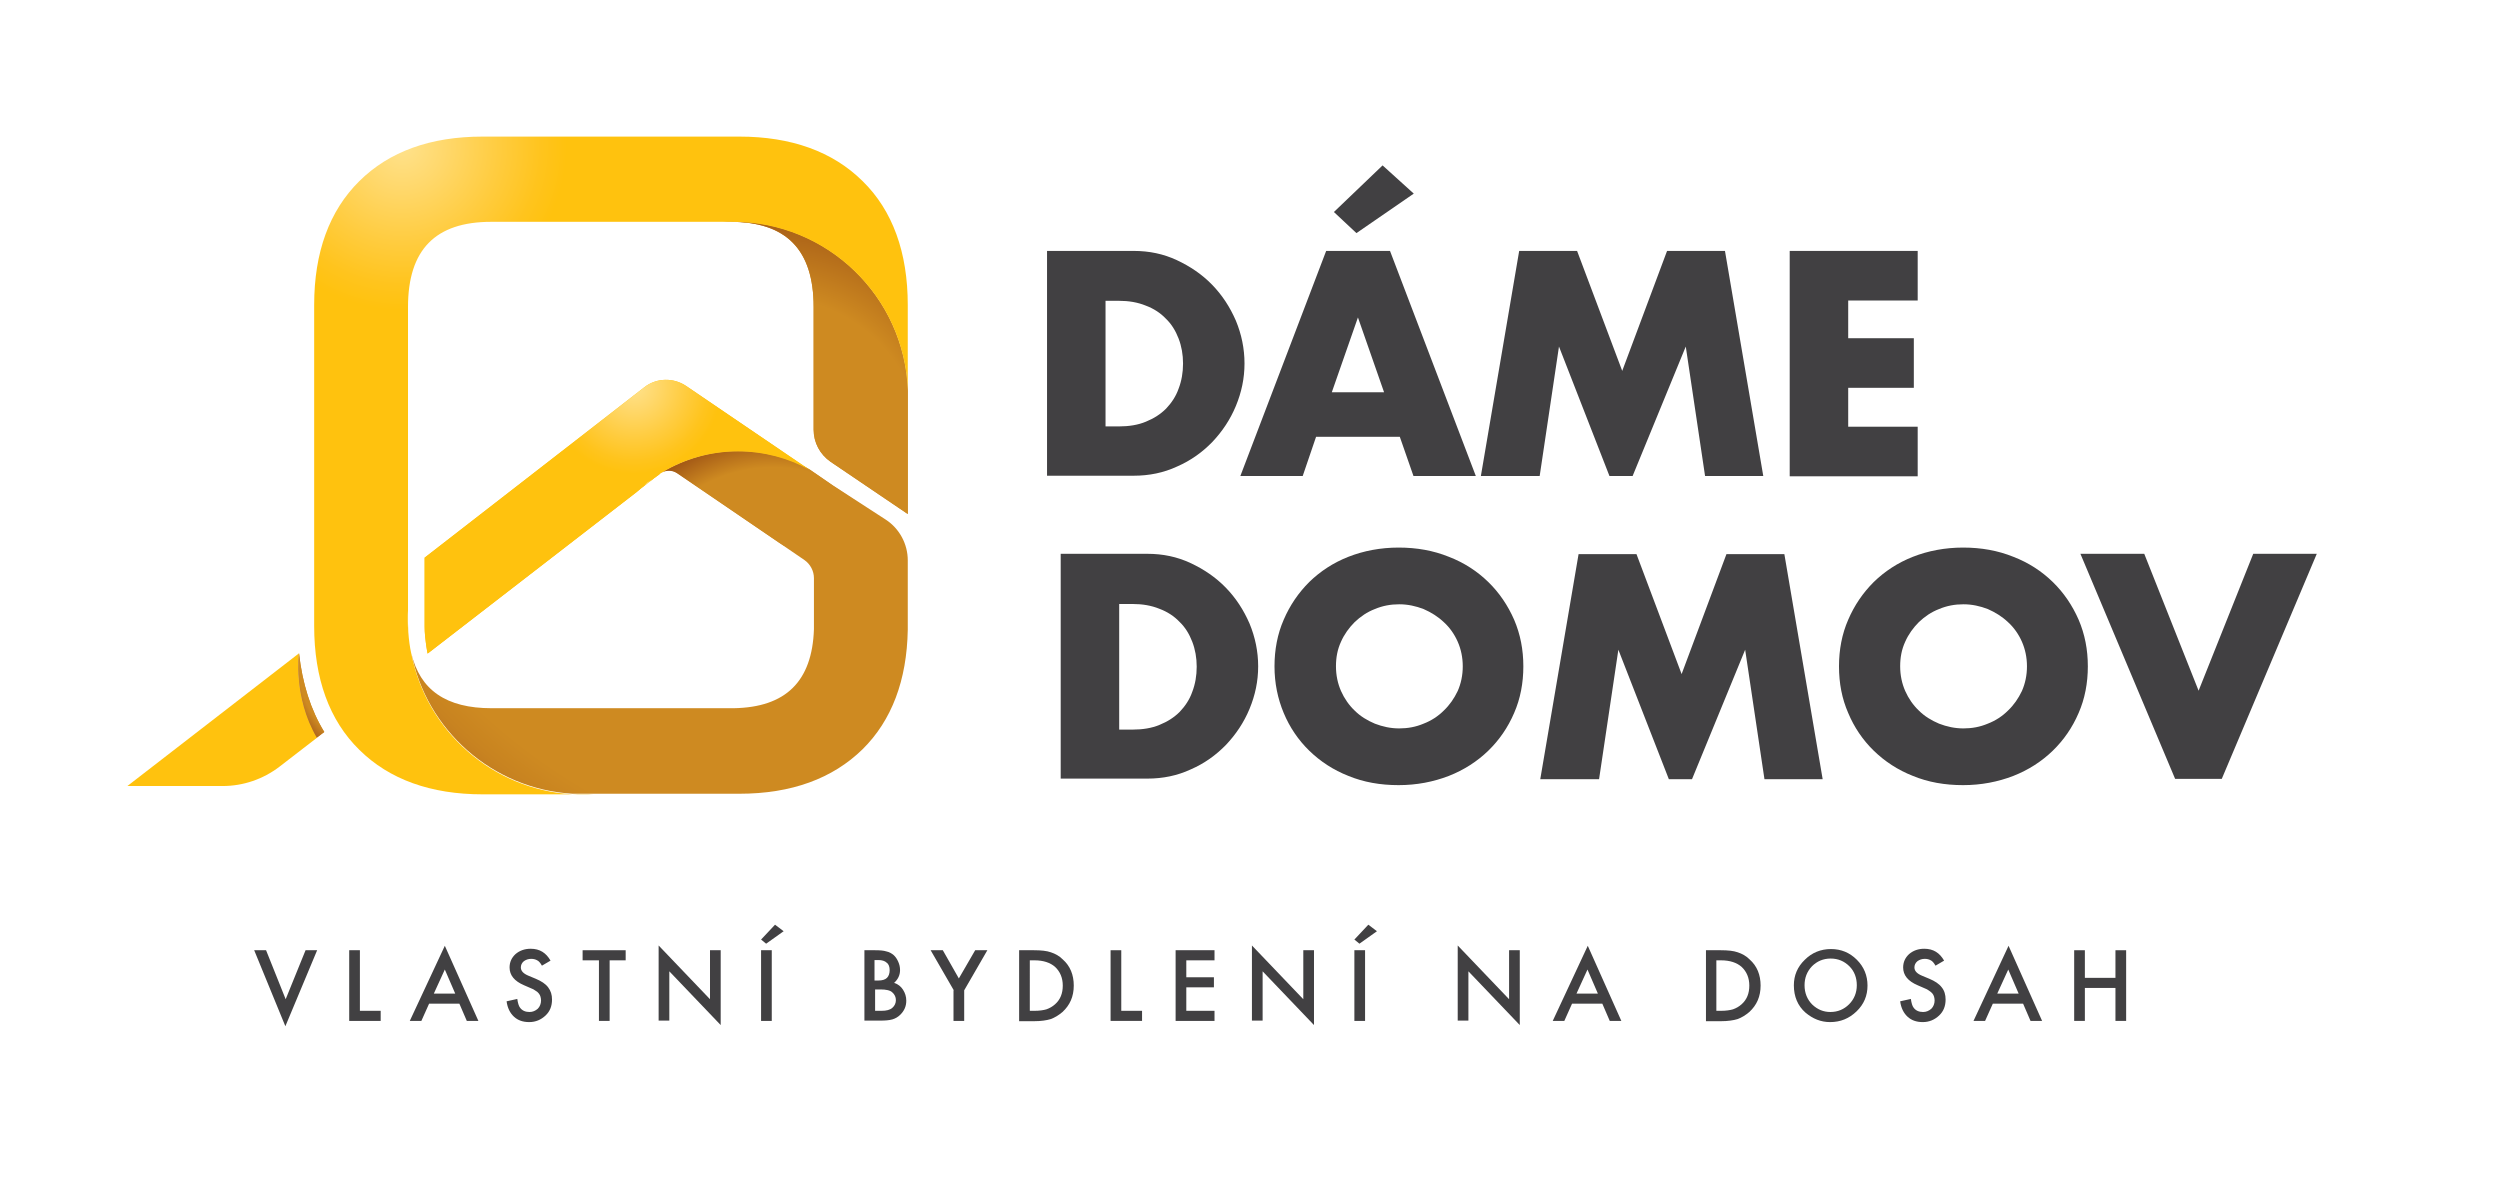 <?xml version="1.0" encoding="utf-8"?>
<!-- Generator: Adobe Illustrator 28.0.0, SVG Export Plug-In . SVG Version: 6.00 Build 0)  -->
<svg version="1.1" id="Layer_1" xmlns="http://www.w3.org/2000/svg" xmlns:xlink="http://www.w3.org/1999/xlink" x="0px" y="0px"
	 viewBox="0 0 841.9 399" style="enable-background:new 0 0 841.9 399;" xml:space="preserve">
<style type="text/css">
	.st0{fill:#414042;}
	.st1{fill:none;}
	.st2{fill:#E8BA20;}
	.st3{fill:#FFC20E;}
	.st4{fill:#CE8A21;}
	.st5{fill:url(#SVGID_1_);}
	.st6{fill:url(#SVGID_00000052783670106286683500000008812736670121331594_);}
	.st7{fill:url(#SVGID_00000116944267611203670760000011698123094136246696_);}
	.st8{fill:url(#SVGID_00000089575990699870259730000006860906330545824150_);}
	.st9{fill:url(#SVGID_00000049191824681180245150000001590034984992886197_);}
	.st10{fill:url(#SVGID_00000122000898036474564270000009187013602615572667_);}
	.st11{fill:url(#SVGID_00000069379616592837049630000006626187901262549404_);}
	.st12{fill:url(#SVGID_00000079457421595216271680000007470400104172296608_);}
</style>
<g>
	<g>
		<path class="st0" d="M89.6,320l6.6,16.5l6.7-16.5h3.9l-10.7,25.6L85.6,320H89.6z"/>
		<path class="st0" d="M121.2,320v20.4h7v3.4h-10.6V320H121.2z"/>
		<path class="st0" d="M154.7,338h-10.2l-2.6,5.8H138l11.8-25.3l11.3,25.3h-3.9L154.7,338z M153.3,334.6l-3.5-8.1l-3.7,8.1H153.3z"
			/>
		<path class="st0" d="M185.4,323.5l-2.9,1.7c-0.5-0.9-1.1-1.6-1.6-1.8c-0.5-0.3-1.2-0.5-2-0.5c-1,0-1.8,0.3-2.5,0.8
			c-0.7,0.6-1,1.3-1,2.1c0,1.2,0.9,2.1,2.6,2.8l2.4,1c1.9,0.8,3.3,1.7,4.2,2.9s1.3,2.5,1.3,4.1c0,2.2-0.7,4-2.2,5.4
			c-1.5,1.4-3.3,2.2-5.5,2.2c-2.1,0-3.8-0.6-5.1-1.8c-1.3-1.2-2.2-2.9-2.5-5.2l3.6-0.8c0.2,1.4,0.5,2.4,0.9,2.9
			c0.7,1,1.8,1.5,3.2,1.5c1.1,0,2-0.4,2.8-1.1c0.7-0.7,1.1-1.7,1.1-2.8c0-0.5-0.1-0.9-0.2-1.3c-0.1-0.4-0.3-0.7-0.6-1.1
			s-0.6-0.6-1.1-0.9c-0.4-0.3-0.9-0.6-1.5-0.8l-2.3-1c-3.3-1.4-4.9-3.4-4.9-6c0-1.8,0.7-3.3,2-4.5c1.4-1.2,3.1-1.8,5.1-1.8
			C181.8,319.5,183.9,320.9,185.4,323.5z"/>
		<path class="st0" d="M205.3,323.4v20.4h-3.6v-20.4h-5.5V320h14.5v3.4H205.3z"/>
		<path class="st0" d="M221.8,343.8v-25.4l17.3,18.1V320h3.6v25.2l-17.3-18.1v16.6H221.8z"/>
		<path class="st0" d="M263.9,313.6l-5.9,4.2l-1.7-1.4l4.7-5L263.9,313.6z M259.9,320v23.8h-3.6V320H259.9z"/>
		<path class="st0" d="M291.1,343.8V320h3.6c1.6,0,2.9,0.1,3.8,0.4c1,0.2,1.8,0.7,2.4,1.2c0.7,0.6,1.2,1.4,1.6,2.3
			c0.4,0.9,0.6,1.8,0.6,2.8c0,1.7-0.7,3.1-2,4.3c1.3,0.4,2.3,1.2,3,2.3c0.7,1.1,1.1,2.3,1.1,3.7c0,1.9-0.7,3.4-2,4.7
			c-0.8,0.8-1.7,1.3-2.7,1.6c-1.1,0.3-2.4,0.4-4,0.4H291.1z M294.7,330.2h1.1c1.3,0,2.3-0.3,2.9-0.9c0.6-0.6,0.9-1.5,0.9-2.6
			c0-1.1-0.3-2-1-2.5c-0.6-0.6-1.6-0.9-2.8-0.9h-1.3V330.2z M294.7,340.4h2.2c1.6,0,2.8-0.3,3.6-1c0.8-0.7,1.2-1.6,1.2-2.6
			c0-1-0.4-1.9-1.2-2.6c-0.7-0.7-2.1-1-4-1h-1.8V340.4z"/>
		<path class="st0" d="M321.2,333.5l-7.8-13.5h4.1l5.4,9.5l5.5-9.5h4.1l-7.8,13.5v10.3h-3.6V333.5z"/>
		<path class="st0" d="M343.2,343.8V320h5c2.4,0,4.3,0.2,5.7,0.7c1.5,0.5,2.8,1.2,4,2.4c2.5,2.2,3.7,5.2,3.7,8.8
			c0,3.7-1.3,6.6-3.8,8.9c-1.3,1.1-2.6,1.9-4,2.4c-1.3,0.4-3.2,0.7-5.6,0.7H343.2z M346.8,340.4h1.6c1.6,0,3-0.2,4-0.5
			c1.1-0.4,2-0.9,2.9-1.7c1.8-1.6,2.6-3.7,2.6-6.3c0-2.6-0.9-4.7-2.6-6.3c-1.6-1.4-3.9-2.2-6.9-2.2h-1.6V340.4z"/>
		<path class="st0" d="M377.6,320v20.4h7v3.4H374V320H377.6z"/>
		<path class="st0" d="M409,323.4h-9.5v5.7h9.3v3.4h-9.3v7.9h9.5v3.4h-13.1V320H409V323.4z"/>
		<path class="st0" d="M421.6,343.8v-25.4l17.3,18.1V320h3.6v25.2l-17.3-18.1v16.6H421.6z"/>
		<path class="st0" d="M463.7,313.6l-5.9,4.2l-1.7-1.4l4.7-5L463.7,313.6z M459.7,320v23.8h-3.6V320H459.7z"/>
		<path class="st0" d="M490.9,343.8v-25.4l17.3,18.1V320h3.6v25.2l-17.3-18.1v16.6H490.9z"/>
		<path class="st0" d="M539.6,338h-10.2l-2.6,5.8h-3.9l11.8-25.3l11.3,25.3h-3.9L539.6,338z M538.1,334.6l-3.5-8.1l-3.7,8.1H538.1z"
			/>
		<path class="st0" d="M574.5,343.8V320h5c2.4,0,4.3,0.2,5.7,0.7c1.5,0.5,2.8,1.2,4,2.4c2.5,2.2,3.7,5.2,3.7,8.8
			c0,3.7-1.3,6.6-3.8,8.9c-1.3,1.1-2.6,1.9-4,2.4c-1.3,0.4-3.2,0.7-5.6,0.7H574.5z M578,340.4h1.6c1.6,0,3-0.2,4-0.5
			c1.1-0.4,2-0.9,2.9-1.7c1.8-1.6,2.6-3.7,2.6-6.3c0-2.6-0.9-4.7-2.6-6.3c-1.6-1.4-3.9-2.2-6.9-2.2H578V340.4z"/>
		<path class="st0" d="M604.1,331.8c0-3.3,1.2-6.2,3.7-8.6c2.4-2.4,5.4-3.6,8.8-3.6c3.4,0,6.3,1.2,8.7,3.6c2.4,2.4,3.6,5.3,3.6,8.7
			c0,3.4-1.2,6.3-3.7,8.7c-2.5,2.4-5.4,3.6-8.9,3.6c-3.1,0-5.8-1.1-8.3-3.2C605.4,338.7,604.1,335.6,604.1,331.8z M607.7,331.8
			c0,2.6,0.9,4.8,2.6,6.5c1.8,1.7,3.8,2.5,6.1,2.5c2.5,0,4.6-0.9,6.3-2.6c1.7-1.7,2.6-3.9,2.6-6.4c0-2.5-0.8-4.7-2.5-6.4
			c-1.7-1.7-3.8-2.6-6.3-2.6c-2.5,0-4.6,0.9-6.3,2.6C608.5,327.2,607.7,329.3,607.7,331.8z"/>
		<path class="st0" d="M654.7,323.5l-2.9,1.7c-0.5-0.9-1.1-1.6-1.6-1.8c-0.5-0.3-1.2-0.5-2-0.5c-1,0-1.8,0.3-2.5,0.8
			c-0.7,0.6-1,1.3-1,2.1c0,1.2,0.9,2.1,2.6,2.8l2.4,1c1.9,0.8,3.3,1.7,4.2,2.9c0.9,1.1,1.3,2.5,1.3,4.1c0,2.2-0.7,4-2.2,5.4
			c-1.5,1.4-3.3,2.2-5.5,2.2c-2.1,0-3.8-0.6-5.1-1.8c-1.3-1.2-2.2-2.9-2.5-5.2l3.6-0.8c0.2,1.4,0.5,2.4,0.9,2.9
			c0.7,1,1.8,1.5,3.2,1.5c1.1,0,2-0.4,2.8-1.1c0.7-0.7,1.1-1.7,1.1-2.8c0-0.5-0.1-0.9-0.2-1.3c-0.1-0.4-0.3-0.7-0.6-1.1
			c-0.3-0.3-0.6-0.6-1.1-0.9c-0.4-0.3-0.9-0.6-1.5-0.8l-2.3-1c-3.3-1.4-4.9-3.4-4.9-6c0-1.8,0.7-3.3,2-4.5c1.4-1.2,3.1-1.8,5.1-1.8
			C651.1,319.5,653.2,320.9,654.7,323.5z"/>
		<path class="st0" d="M681.3,338h-10.2l-2.6,5.8h-3.9l11.8-25.3l11.3,25.3h-3.9L681.3,338z M679.8,334.6l-3.5-8.1l-3.7,8.1H679.8z"
			/>
		<path class="st0" d="M702.1,329.3h10.3V320h3.6v23.8h-3.6v-11.1h-10.3v11.1h-3.6V320h3.6V329.3z"/>
	</g>
</g>
<g>
	<g>
		<path class="st0" d="M352.6,84.5h29.2c5.2,0,10,1,14.5,3.1c4.5,2.1,8.5,4.8,11.9,8.3c3.4,3.5,6,7.5,8,12.1
			c1.9,4.6,2.9,9.4,2.9,14.4c0,5-1,9.7-2.9,14.3c-1.9,4.6-4.6,8.6-7.9,12.1c-3.4,3.5-7.3,6.3-11.9,8.3c-4.5,2.1-9.4,3.1-14.6,3.1
			h-29.2V84.5z M372.3,143.6h4.5c3.4,0,6.5-0.5,9.1-1.6c2.7-1.1,4.9-2.5,6.8-4.4c1.8-1.9,3.3-4.1,4.2-6.7c1-2.6,1.5-5.4,1.5-8.5
			c0-3-0.5-5.8-1.5-8.4c-1-2.6-2.4-4.9-4.3-6.7c-1.8-1.9-4.1-3.4-6.8-4.4c-2.7-1.1-5.7-1.6-9-1.6h-4.5V143.6z"/>
		<path class="st0" d="M471.4,147.1h-28.2l-4.5,13.2h-21l28.9-75.8h21.5l28.9,75.8h-21L471.4,147.1z M466.1,132.1l-8.8-25.2
			l-8.8,25.2H466.1z M476.1,65.2l-19.3,13.3l-7.6-7.1l16.4-15.7L476.1,65.2z"/>
		<path class="st0" d="M498.7,160.3l12.9-75.8h19.5l15.2,40.4l15.1-40.4h19.5l12.9,75.8h-19.6l-6.5-43.6l-17.9,43.6h-7.8l-17-43.6
			l-6.5,43.6H498.7z"/>
		<path class="st0" d="M645.8,101.2h-23.4v12.7h22.1v16.7h-22.1v13.1h23.4v16.7h-43.1V84.5h43.1V101.2z"/>
	</g>
</g>
<g>
	<g>
		<path class="st0" d="M357.2,186.5h29.2c5.2,0,10,1,14.5,3.1c4.5,2.1,8.5,4.8,11.9,8.3c3.4,3.5,6,7.5,8,12.1
			c1.9,4.6,2.9,9.4,2.9,14.4c0,5-1,9.7-2.9,14.3c-1.9,4.6-4.6,8.6-7.9,12.1c-3.4,3.5-7.3,6.3-11.9,8.3c-4.5,2.1-9.4,3.1-14.6,3.1
			h-29.2V186.5z M376.9,245.7h4.5c3.4,0,6.5-0.5,9.1-1.6c2.7-1.1,4.9-2.5,6.8-4.4c1.8-1.9,3.3-4.1,4.2-6.7c1-2.6,1.5-5.4,1.5-8.5
			c0-3-0.5-5.8-1.5-8.4s-2.4-4.9-4.3-6.7c-1.8-1.9-4.1-3.4-6.8-4.4c-2.7-1.1-5.7-1.6-9-1.6h-4.5V245.7z"/>
		<path class="st0" d="M429.2,224.4c0-5.6,1-10.9,3.1-15.7c2.1-4.9,5-9.1,8.6-12.7c3.7-3.6,8.1-6.5,13.2-8.5
			c5.1-2,10.8-3.1,16.9-3.1c6.1,0,11.7,1,16.9,3.1c5.2,2,9.6,4.9,13.3,8.5s6.6,7.9,8.7,12.7c2.1,4.9,3.1,10.1,3.1,15.7
			c0,5.6-1,10.9-3.1,15.7c-2.1,4.9-5,9.1-8.7,12.7c-3.7,3.6-8.2,6.5-13.3,8.5c-5.2,2-10.8,3.1-16.9,3.1c-6.2,0-11.8-1-16.9-3.1
			c-5.1-2-9.5-4.9-13.2-8.5c-3.7-3.6-6.6-7.9-8.6-12.7C430.3,235.3,429.2,230.1,429.2,224.4z M449.9,224.4c0,3,0.6,5.8,1.7,8.3
			c1.1,2.5,2.7,4.8,4.6,6.6c1.9,1.9,4.2,3.3,6.8,4.4c2.6,1,5.3,1.6,8.2,1.6c2.9,0,5.6-0.5,8.2-1.6c2.6-1,4.9-2.5,6.8-4.4
			c2-1.9,3.5-4.1,4.7-6.6c1.1-2.5,1.7-5.3,1.7-8.3c0-3-0.6-5.8-1.7-8.3c-1.1-2.5-2.7-4.8-4.7-6.6c-2-1.9-4.3-3.3-6.8-4.4
			c-2.6-1-5.3-1.6-8.2-1.6c-2.9,0-5.6,0.5-8.2,1.6c-2.6,1-4.8,2.5-6.8,4.4c-1.9,1.9-3.5,4.1-4.6,6.6
			C450.4,218.7,449.9,221.4,449.9,224.4z"/>
		<path class="st0" d="M518.7,262.4l12.9-75.8h19.5l15.2,40.4l15.1-40.4h19.5l12.9,75.8h-19.6l-6.5-43.6l-17.9,43.6h-7.8l-17-43.6
			l-6.5,43.6H518.7z"/>
		<path class="st0" d="M619.3,224.4c0-5.6,1-10.9,3.1-15.7c2.1-4.9,5-9.1,8.6-12.7c3.7-3.6,8.1-6.5,13.2-8.5
			c5.1-2,10.8-3.1,16.9-3.1c6.1,0,11.7,1,16.9,3.1c5.2,2,9.6,4.9,13.3,8.5s6.6,7.9,8.7,12.7c2.1,4.9,3.1,10.1,3.1,15.7
			c0,5.6-1,10.9-3.1,15.7c-2.1,4.9-5,9.1-8.7,12.7c-3.7,3.6-8.2,6.5-13.3,8.5c-5.2,2-10.8,3.1-16.9,3.1c-6.2,0-11.8-1-16.9-3.1
			c-5.1-2-9.5-4.9-13.2-8.5c-3.7-3.6-6.6-7.9-8.6-12.7C620.3,235.3,619.3,230.1,619.3,224.4z M639.9,224.4c0,3,0.6,5.8,1.7,8.3
			c1.1,2.5,2.7,4.8,4.6,6.6c1.9,1.9,4.2,3.3,6.8,4.4c2.6,1,5.3,1.6,8.2,1.6c2.9,0,5.6-0.5,8.2-1.6c2.6-1,4.9-2.5,6.8-4.4
			c2-1.9,3.5-4.1,4.7-6.6c1.1-2.5,1.7-5.3,1.7-8.3c0-3-0.6-5.8-1.7-8.3c-1.1-2.5-2.7-4.8-4.7-6.6c-2-1.9-4.3-3.3-6.8-4.4
			c-2.6-1-5.3-1.6-8.2-1.6c-2.9,0-5.6,0.5-8.2,1.6c-2.6,1-4.8,2.5-6.8,4.4c-1.9,1.9-3.5,4.1-4.6,6.6
			C640.4,218.7,639.9,221.4,639.9,224.4z"/>
		<path class="st0" d="M722.1,186.5l18.3,46.1l18.4-46.1h21.4l-32,75.8h-15.7l-31.9-75.8H722.1z"/>
	</g>
</g>
<path class="st1" d="M137.5,212.9c0.1,2.6,0.4,5,1,7.2C138,217.8,137.7,215.4,137.5,212.9z"/>
<path class="st2" d="M196.3,267.6c1.2,0,2.3,0,3.5-0.1h-7C194,267.6,195.1,267.6,196.3,267.6z"/>
<path class="st2" d="M137.5,212.9c0-0.9-0.1-1.9-0.1-2.9v-4.4c-0.1,1-0.1,2-0.1,3.1C137.3,210.1,137.4,211.5,137.5,212.9z"/>
<g>
	<path class="st1" d="M222,159.7c0.2-0.2,0.5-0.3,0.8-0.5c-0.2,0.1-0.4,0.2-0.5,0.3L222,159.7z"/>
	<path class="st3" d="M222.2,159.5c0.2-0.1,0.4-0.2,0.5-0.3c7.5-4.6,16.3-7.2,25.8-7.2c8.7,0,17,2.3,24.1,6.2L231.1,130
		c-4.3-2.9-10-2.8-14.1,0.4L143,187.8c0,0,0,18.9,0,23.2c0,4.3,1,9.1,1,9.1l70.4-54.4c2.3-2.2,4.9-4.2,7.6-5.9L222.2,159.5z"/>
	<path class="st3" d="M214.4,165.6l7.6-5.9C219.3,161.4,216.7,163.4,214.4,165.6z"/>
</g>
<path class="st3" d="M100.7,220l-57.8,44.7H75c6.9,0,13.6-2.3,19.1-6.5l12.7-9.8C98.6,234.5,100.7,220,100.7,220z"/>
<path class="st4" d="M100.7,220c0,0-2.1,14.5,6,28.4l2.5-1.9C104.6,239,101.8,230.1,100.7,220z"/>
<g>
	<path class="st4" d="M246.7,74.6c-1.1,0-2.3,0-3.4,0.1h2.7c18.8,0,28,9.4,28,28.7v41.3c0,4.3,2.1,8.3,5.7,10.8l16.1,10.9l9.9,6.7
		v-32.2v-9.4C304.6,99.9,278.6,74.6,246.7,74.6z"/>
	<radialGradient id="SVGID_1_" cx="259.288" cy="151.502" r="85.044" gradientUnits="userSpaceOnUse">
		<stop  offset="0.604" style="stop-color:#CE8A21"/>
		<stop  offset="1" style="stop-color:#9D5214"/>
	</radialGradient>
	<path class="st5" d="M246.7,74.6c-1.1,0-2.3,0-3.4,0.1h2.7c18.8,0,28,9.4,28,28.7v41.3c0,4.3,2.1,8.3,5.7,10.8l16.1,10.9l9.9,6.7
		v-32.2v-9.4C304.6,99.9,278.6,74.6,246.7,74.6z"/>
</g>
<radialGradient id="SVGID_00000011000175027375256380000001536311580077154745_" cx="298.543" cy="92.538" r="253.22" gradientUnits="userSpaceOnUse">
	<stop  offset="0.791" style="stop-color:#CE8A21"/>
	<stop  offset="0.83" style="stop-color:#C88320"/>
	<stop  offset="0.887" style="stop-color:#B9711D"/>
	<stop  offset="0.957" style="stop-color:#9F5515"/>
	<stop  offset="0.964" style="stop-color:#9D5214"/>
</radialGradient>
<path style="fill:url(#SVGID_00000011000175027375256380000001536311580077154745_);" d="M305.7,209.5v-20.8
	c0-5.5-2.8-10.7-7.4-13.7l-17.9-11.6l-7.7-5.3c-7.1-4-15.4-6.2-24.1-6.2c-9.4,0-18.2,2.7-25.8,7.2c1.6-0.9,3.5-0.9,5.1,0.1l43,29.4
	c2,1.4,3.2,3.7,3.2,6.1c0,6,0,16.9,0,16.9l0,0.3c-0.6,17.6-9.5,26.3-27,26.6c-0.3,0-0.6,0-0.9,0h-80.7c-15.2,0-24.1-6.1-27-18.6
	c5.1,26,27.3,45.8,54.3,47.4h7H249c17.5,0,31.4-5.1,41.5-15c9.8-9.7,14.9-23.2,15.2-40.2L305.7,209.5L305.7,209.5z"/>
<radialGradient id="SVGID_00000005261339739863377940000017700980996186585535_" cx="260.3" cy="206.373" r="81.035" gradientUnits="userSpaceOnUse">
	<stop  offset="0.604" style="stop-color:#CE8A21"/>
	<stop  offset="0.748" style="stop-color:#9D5214"/>
</radialGradient>
<path style="fill:url(#SVGID_00000005261339739863377940000017700980996186585535_);" d="M280.4,163.5l-7.7-5.3
	c-7.1-4-15.4-6.2-24.1-6.2c-9.4,0-18.2,2.7-25.8,7.2c1.6-0.9,3.5-0.9,5.1,0.1l34.7,23.6c6.4,4.3,14.8,4.3,21.1,0l0.1-0.1l8.2-5.6
	l4.4-3L280.4,163.5z"/>
<radialGradient id="SVGID_00000126320928983703673500000017809635807878189728_" cx="128.684" cy="225.398" r="35.252" gradientUnits="userSpaceOnUse">
	<stop  offset="0.789" style="stop-color:#CE8A21"/>
	<stop  offset="0.861" style="stop-color:#B9711D"/>
	<stop  offset="0.949" style="stop-color:#A45A17"/>
	<stop  offset="1" style="stop-color:#9D5214"/>
</radialGradient>
<path style="fill:url(#SVGID_00000126320928983703673500000017809635807878189728_);" d="M100.7,220c0,0-2.1,14.5,6,28.4l2.5-1.9
	C104.6,239,101.8,230.1,100.7,220z"/>
<g>
	
		<radialGradient id="SVGID_00000109731688322834751400000016199602022449827971_" cx="222.393" cy="159.47" r="0.311" gradientUnits="userSpaceOnUse">
		<stop  offset="1.275831e-02" style="stop-color:#FFE189"/>
		<stop  offset="0.135" style="stop-color:#FFD86C"/>
		<stop  offset="0.309" style="stop-color:#FFCC3F"/>
		<stop  offset="0.445" style="stop-color:#FFC41D"/>
		<stop  offset="0.524" style="stop-color:#FFC20E"/>
	</radialGradient>
	<path style="fill:url(#SVGID_00000109731688322834751400000016199602022449827971_);" d="M222,159.7c0.2-0.2,0.5-0.3,0.8-0.5
		c-0.2,0.1-0.4,0.2-0.5,0.3L222,159.7z"/>
	
		<radialGradient id="SVGID_00000160180691132173703520000009087700616407332502_" cx="213.452" cy="130.116" r="56.218" gradientUnits="userSpaceOnUse">
		<stop  offset="1.275831e-02" style="stop-color:#FFE189"/>
		<stop  offset="0.135" style="stop-color:#FFD86C"/>
		<stop  offset="0.309" style="stop-color:#FFCC3F"/>
		<stop  offset="0.445" style="stop-color:#FFC41D"/>
		<stop  offset="0.524" style="stop-color:#FFC20E"/>
	</radialGradient>
	<path style="fill:url(#SVGID_00000160180691132173703520000009087700616407332502_);" d="M222.2,159.5c0.2-0.1,0.4-0.2,0.5-0.3
		c7.5-4.6,16.3-7.2,25.8-7.2c8.7,0,17,2.3,24.1,6.2L231.1,130c-4.3-2.9-10-2.8-14.1,0.4L143,187.8c0,0,0,18.9,0,23.2
		c0,4.3,1,9.1,1,9.1l70.4-54.4c2.3-2.2,4.9-4.2,7.6-5.9L222.2,159.5z"/>
	
		<radialGradient id="SVGID_00000000918800281298483770000009635845326577552561_" cx="218.201" cy="162.648" r="3.411" gradientUnits="userSpaceOnUse">
		<stop  offset="1.275831e-02" style="stop-color:#FFE189"/>
		<stop  offset="0.135" style="stop-color:#FFD86C"/>
		<stop  offset="0.309" style="stop-color:#FFCC3F"/>
		<stop  offset="0.445" style="stop-color:#FFC41D"/>
		<stop  offset="0.524" style="stop-color:#FFC20E"/>
	</radialGradient>
	<path style="fill:url(#SVGID_00000000918800281298483770000009635845326577552561_);" d="M214.4,165.6l7.6-5.9
		C219.3,161.4,216.7,163.4,214.4,165.6z"/>
</g>
<radialGradient id="SVGID_00000096738393429818424320000015452267896969796737_" cx="135.496" cy="49.152" r="105.528" gradientUnits="userSpaceOnUse">
	<stop  offset="1.275831e-02" style="stop-color:#FFE189"/>
	<stop  offset="0.135" style="stop-color:#FFD86C"/>
	<stop  offset="0.309" style="stop-color:#FFCC3F"/>
	<stop  offset="0.445" style="stop-color:#FFC41D"/>
	<stop  offset="0.524" style="stop-color:#FFC20E"/>
</radialGradient>
<path style="fill:url(#SVGID_00000096738393429818424320000015452267896969796737_);" d="M138.5,220.1c-0.5-2.2-0.8-4.6-1-7.2
	c-0.1-1.4-0.2-2.8-0.2-4.2c0-1,0-2.1,0.1-3.1V103.4c0-19.3,9.2-28.7,28-28.7c0,0,80.2,0,81.3,0c31.9,0,57.9,25.2,59,56.8v-28.8
	c0-17.7-5.1-31.8-15.2-41.7c-10.1-10-24.1-15-41.5-15h-86.5C145,46,131.1,51,121,61c-10.1,10-15.2,24-15.2,41.7v108.1
	c0,17.7,5.1,31.8,15.2,41.7c10.1,10,24.1,15,41.5,15h30.3C165.7,265.9,143.6,246.1,138.5,220.1z"/>
</svg>

